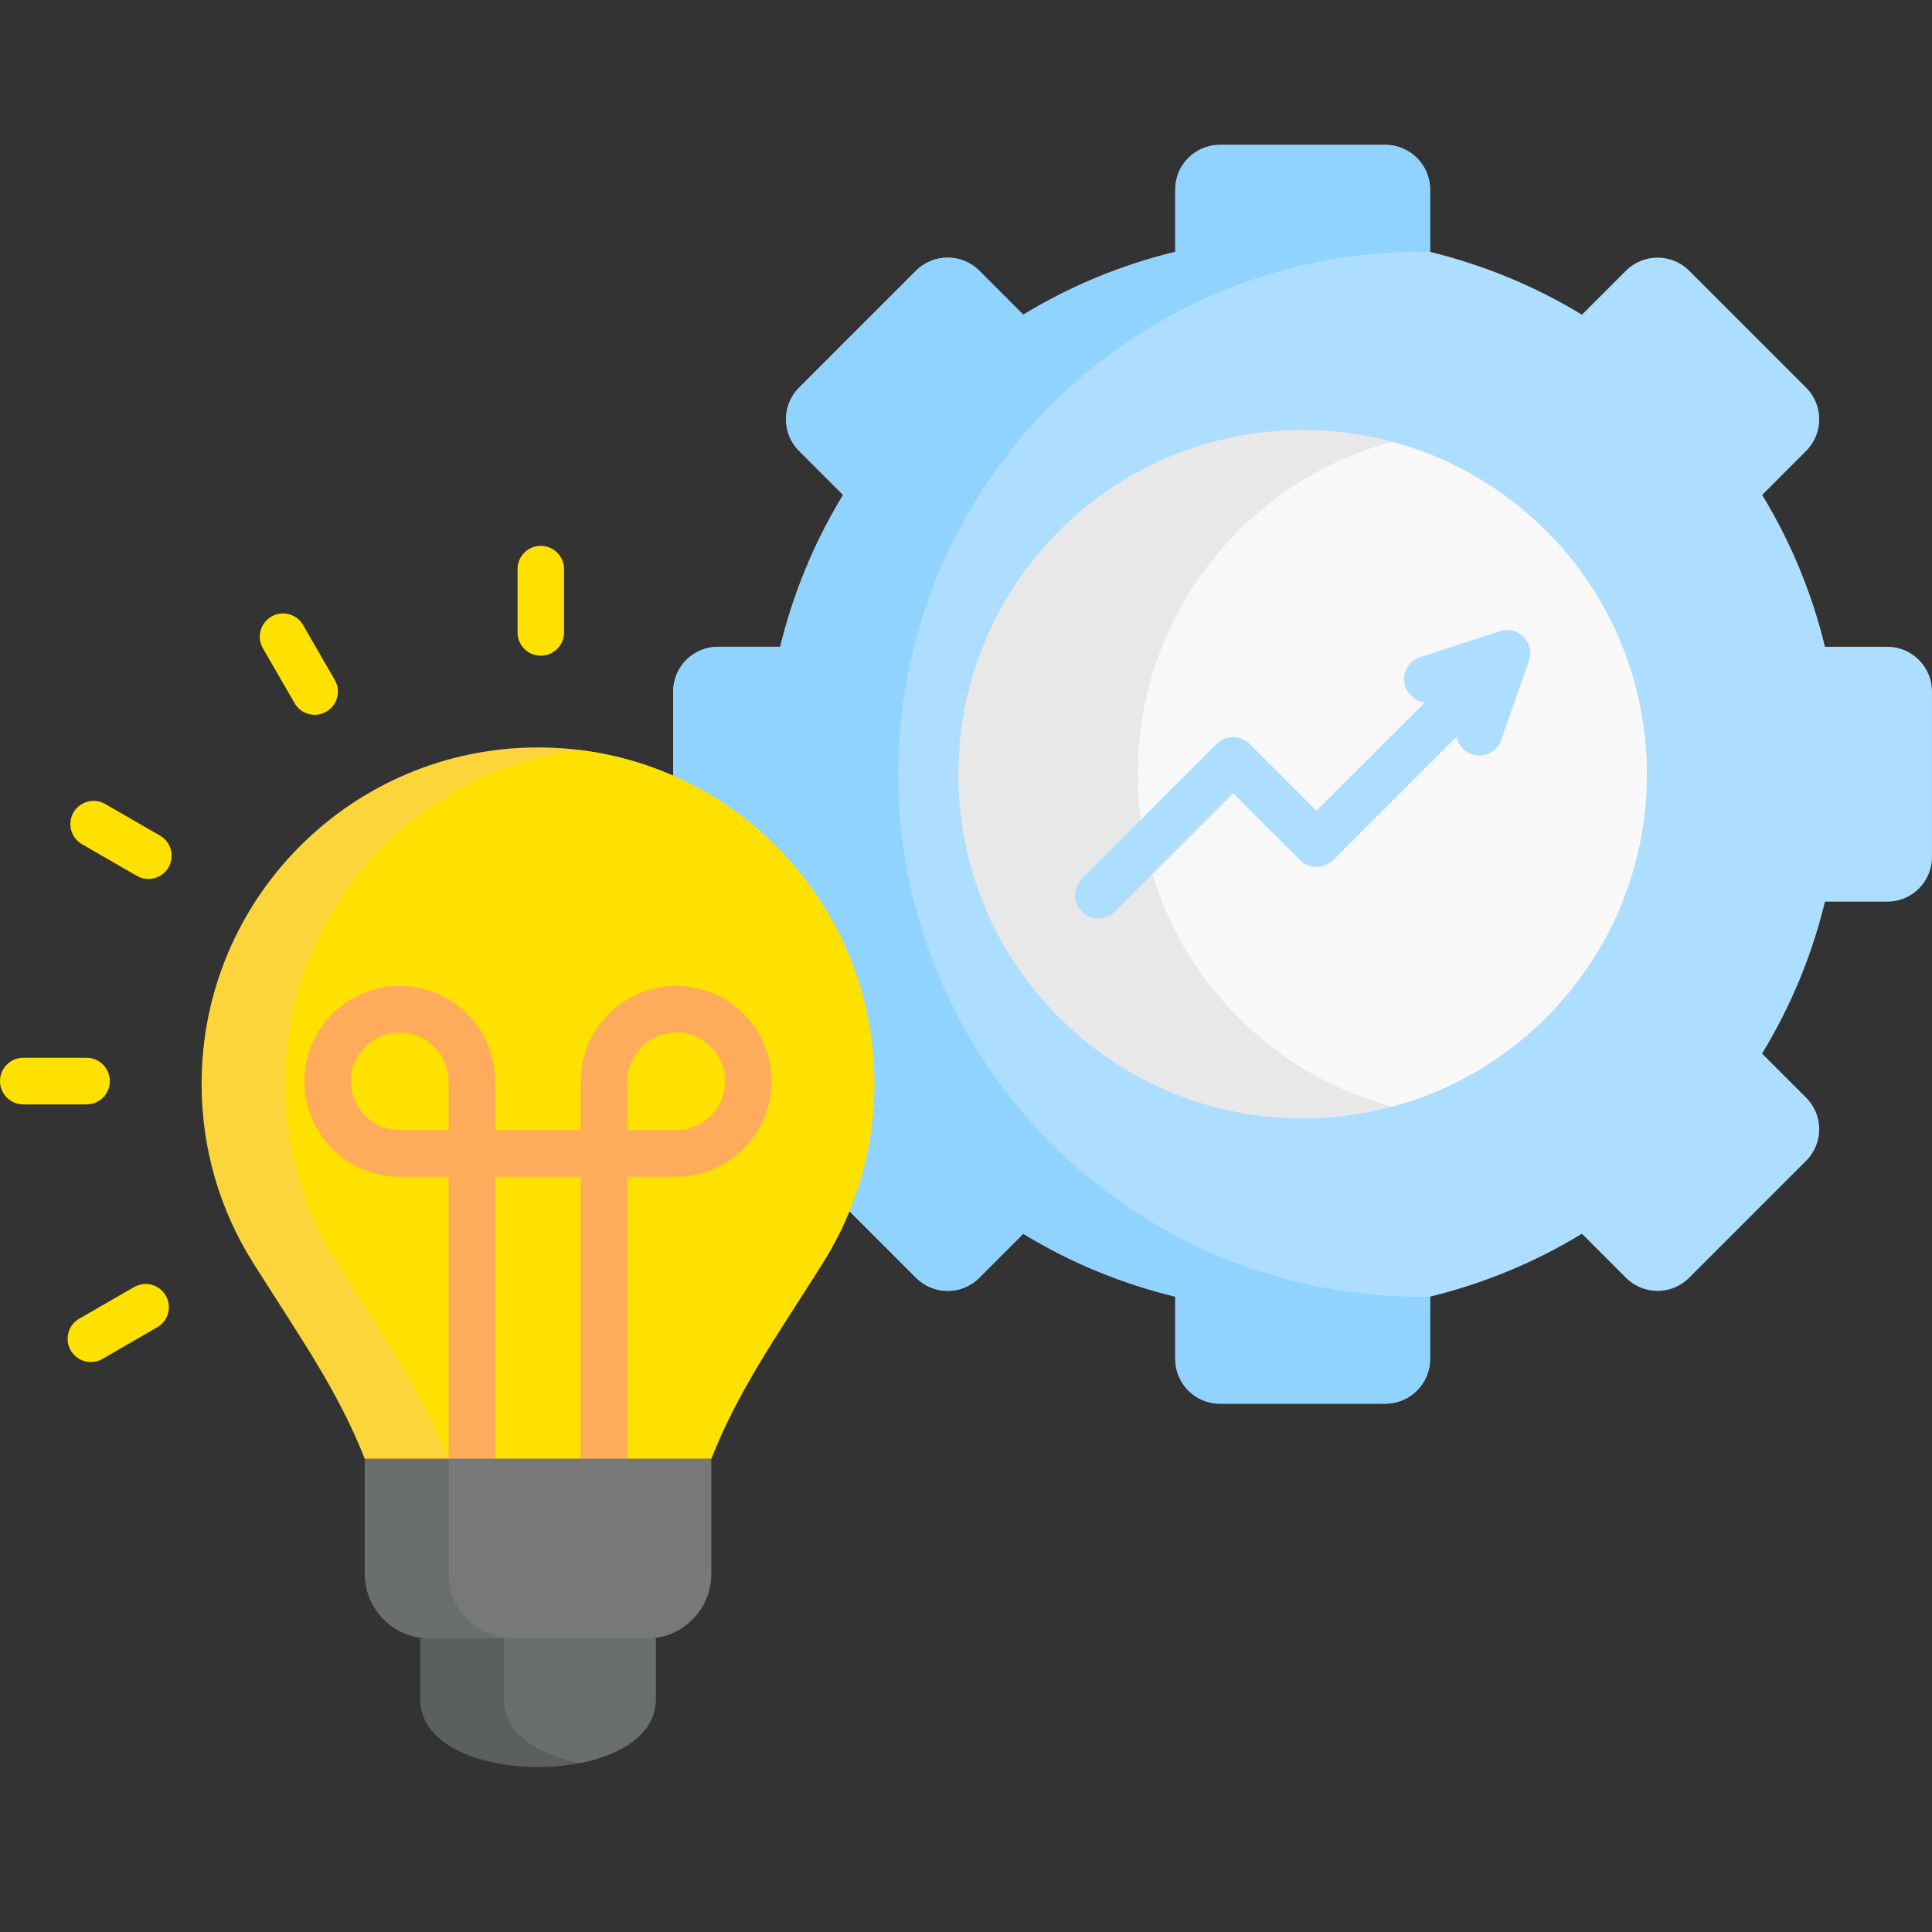 <svg xmlns="http://www.w3.org/2000/svg" width="64" height="64" viewBox="0 0 64 64" fill="none"><rect x="0" y="0" width="64" height="64" fill="#333333" stroke="none"/><path fill-rule="evenodd" clip-rule="evenodd" d="M57.894 40.388L55.952 42.33C55.38 42.906 54.44 42.906 53.865 42.33L52.404 40.869C50.823 41.831 49.121 42.527 47.373 42.953V45.019C47.373 45.835 46.706 46.498 45.894 46.498H40.407C39.595 46.498 38.932 45.831 38.932 45.019V42.953C37.18 42.527 35.478 41.835 33.897 40.869L32.437 42.33C31.861 42.906 30.925 42.906 30.349 42.33L26.469 38.45C25.894 37.875 25.894 36.935 26.469 36.363L27.93 34.902C26.968 33.317 26.273 31.62 25.846 29.867H23.781C22.965 29.867 22.302 29.204 22.302 28.392V22.905C22.302 22.09 22.965 21.426 23.781 21.426H25.846C26.273 19.674 26.965 17.977 27.93 16.395L26.469 14.935C25.894 14.359 25.894 13.419 26.469 12.844L28.407 10.905L30.349 8.964C30.925 8.392 31.861 8.392 32.437 8.964L33.897 10.425C35.478 9.463 37.18 8.767 38.932 8.344V6.275C38.932 5.463 39.595 4.8 40.407 4.8H45.894C46.706 4.8 47.373 5.463 47.373 6.275V8.344C49.121 8.771 50.823 9.463 52.404 10.425L53.865 8.964C54.44 8.392 55.38 8.392 55.952 8.964L59.832 12.844C60.408 13.419 60.408 14.359 59.832 14.935L58.375 16.395C59.337 17.977 60.029 19.674 60.455 21.426H62.524C63.337 21.426 63.999 22.09 63.999 22.905V28.392C63.999 29.204 63.337 29.867 62.524 29.867H60.455C60.029 31.62 59.337 33.317 58.371 34.902L59.832 36.363C60.408 36.935 60.408 37.875 59.832 38.45L57.894 40.388Z" fill="#ADDEFF"></path><path fill-rule="evenodd" clip-rule="evenodd" d="M47.373 42.953V45.019C47.373 45.835 46.706 46.498 45.894 46.498H40.407C39.595 46.498 38.932 45.831 38.932 45.019V42.953C37.18 42.527 35.478 41.835 33.897 40.869L32.437 42.33C31.861 42.906 30.925 42.906 30.349 42.33L26.469 38.45C25.894 37.875 25.894 36.935 26.469 36.363L27.93 34.902C26.968 33.317 26.273 31.62 25.846 29.867H23.781C22.965 29.867 22.302 29.204 22.302 28.392V22.905C22.302 22.09 22.965 21.426 23.781 21.426H25.846C26.273 19.674 26.965 17.977 27.93 16.395L26.469 14.935C25.894 14.359 25.894 13.419 26.469 12.844L28.407 10.905L30.349 8.964C30.925 8.392 31.861 8.392 32.437 8.964L33.897 10.425C35.478 9.463 37.18 8.767 38.932 8.344V6.275C38.932 5.463 39.595 4.8 40.407 4.8H45.894C46.706 4.8 47.373 5.463 47.373 6.275V8.344C41.114 8.231 35.285 11.507 32.127 16.905C28.965 22.304 28.965 28.989 32.127 34.388C35.285 39.791 41.114 43.062 47.373 42.953Z" fill="#91D3FF"></path><path fill-rule="evenodd" clip-rule="evenodd" d="M51.212 17.583C55.668 22.038 55.668 29.259 51.212 33.711C46.761 38.162 39.54 38.162 35.089 33.711C30.633 29.259 30.633 22.038 35.089 17.583C39.54 13.131 46.761 13.131 51.212 17.583Z" fill="#E8E8E8"></path><path fill-rule="evenodd" clip-rule="evenodd" d="M51.213 17.583C55.668 22.038 55.668 29.259 51.213 33.711C49.748 35.175 47.985 36.159 46.12 36.658C44.255 36.159 42.492 35.175 41.027 33.711C36.572 29.259 36.572 22.038 41.027 17.583C42.492 16.118 44.255 15.138 46.12 14.636C47.985 15.139 49.748 16.118 51.213 17.583Z" fill="#F8F8F8"></path><path d="M49.731 24.512C49.589 24.912 49.152 25.124 48.751 24.985C48.481 24.891 48.299 24.661 48.248 24.402L44.157 28.494C43.855 28.796 43.367 28.796 43.068 28.494L40.849 26.279L36.929 30.198C36.627 30.501 36.139 30.501 35.836 30.198C35.538 29.9 35.538 29.412 35.836 29.109L40.306 24.643C40.605 24.34 41.093 24.34 41.396 24.643L43.61 26.858L47.203 23.266C46.911 23.237 46.649 23.036 46.55 22.738C46.419 22.333 46.641 21.9 47.046 21.769L49.636 20.924C49.913 20.814 50.241 20.869 50.467 21.095C50.696 21.328 50.751 21.667 50.627 21.951L49.731 24.512H49.731Z" fill="#ADDEFF"></path><path fill-rule="evenodd" clip-rule="evenodd" d="M23.559 48.327C24.456 46.046 25.683 44.334 27.253 41.842C28.339 40.122 28.965 38.086 28.965 35.904C28.965 29.751 23.975 24.76 17.822 24.76C11.668 24.76 6.678 29.751 6.678 35.904C6.678 38.086 7.304 40.122 8.39 41.842C9.96 44.334 11.184 46.046 12.084 48.327H23.559Z" fill="#FCD53A"></path><path fill-rule="evenodd" clip-rule="evenodd" d="M23.559 48.326C24.455 46.045 25.683 44.333 27.253 41.841C28.338 40.122 28.965 38.085 28.965 35.903C28.965 30.22 24.71 25.528 19.209 24.847C13.712 25.528 9.453 30.22 9.453 35.903C9.453 38.085 10.083 40.122 11.165 41.841C12.739 44.333 13.963 46.045 14.859 48.326H23.559H23.559Z" fill="#FFE100"></path><path d="M22.401 38.982H20.783V48.326H19.239V38.982H16.405V48.326H14.86V38.982H13.242C12.372 38.982 11.581 38.628 11.009 38.056C10.437 37.484 10.084 36.694 10.084 35.82C10.084 34.945 10.437 34.158 11.009 33.587C11.581 33.015 12.372 32.661 13.242 32.661C14.113 32.661 14.907 33.015 15.479 33.587C16.048 34.158 16.405 34.949 16.405 35.82V37.437H19.239V35.82C19.239 34.949 19.592 34.158 20.164 33.587C20.736 33.015 21.527 32.661 22.401 32.661C23.275 32.661 24.062 33.015 24.634 33.587C25.206 34.158 25.559 34.949 25.559 35.82C25.559 36.69 25.206 37.484 24.634 38.056C24.062 38.628 23.271 38.982 22.401 38.982ZM20.783 35.82V37.437H22.401C22.845 37.437 23.25 37.259 23.545 36.964C23.836 36.672 24.018 36.268 24.018 35.82C24.018 35.375 23.836 34.971 23.545 34.676C23.25 34.384 22.845 34.202 22.401 34.202C21.953 34.202 21.549 34.384 21.257 34.676C20.962 34.971 20.783 35.375 20.783 35.82ZM13.242 37.437H14.86V35.82C14.86 35.375 14.681 34.971 14.386 34.676C14.095 34.384 13.691 34.202 13.242 34.202C12.798 34.202 12.394 34.384 12.098 34.676C11.807 34.971 11.625 35.375 11.625 35.82C11.625 36.268 11.807 36.672 12.098 36.964C12.394 37.259 12.798 37.437 13.242 37.437Z" fill="#FFAB5C"></path><path fill-rule="evenodd" clip-rule="evenodd" d="M13.92 56.293V54.272H21.723V56.293C21.723 59.281 13.92 59.281 13.92 56.293Z" fill="#5B5F5E"></path><path fill-rule="evenodd" clip-rule="evenodd" d="M16.695 54.272H21.723V56.293C21.723 57.426 20.601 58.129 19.209 58.403C17.817 58.129 16.695 57.426 16.695 56.293V54.272Z" fill="#6A6E6D"></path><path fill-rule="evenodd" clip-rule="evenodd" d="M21.439 54.272H14.204C13.039 54.272 12.084 53.313 12.084 52.148V48.326H23.559V52.148C23.559 53.313 22.605 54.272 21.439 54.272Z" fill="#6A6E6D"></path><path fill-rule="evenodd" clip-rule="evenodd" d="M21.439 54.272H16.983C15.814 54.272 14.859 53.313 14.859 52.148V48.326H23.559V52.148C23.559 53.313 22.604 54.272 21.439 54.272H21.439Z" fill="#777878"></path><path d="M5.301 27.681C5.668 27.893 5.792 28.363 5.585 28.731C5.373 29.099 4.903 29.226 4.535 29.015L2.718 27.966C2.35 27.754 2.222 27.284 2.433 26.916C2.645 26.549 3.115 26.421 3.483 26.632L5.301 27.681ZM2.867 35.04C3.293 35.04 3.639 35.386 3.639 35.813C3.639 36.239 3.293 36.585 2.867 36.585H0.769C0.346 36.585 0 36.239 0 35.813C0 35.386 0.346 35.04 0.769 35.04H2.867ZM4.441 42.636C4.809 42.425 5.279 42.549 5.49 42.916C5.705 43.285 5.578 43.755 5.21 43.966L3.395 45.015C3.027 45.23 2.557 45.102 2.342 44.734C2.131 44.37 2.255 43.897 2.623 43.685L4.441 42.636ZM18.685 20.953C18.685 21.375 18.339 21.721 17.913 21.721C17.486 21.721 17.144 21.375 17.144 20.953V18.854C17.144 18.428 17.486 18.082 17.913 18.082C18.339 18.082 18.685 18.428 18.685 18.854V20.953ZM11.089 22.523C11.304 22.891 11.177 23.361 10.809 23.576C10.441 23.787 9.971 23.663 9.759 23.295L8.71 21.477C8.495 21.109 8.623 20.639 8.991 20.424C9.359 20.213 9.829 20.337 10.04 20.705L11.089 22.523Z" fill="#FFE100"></path></svg>
